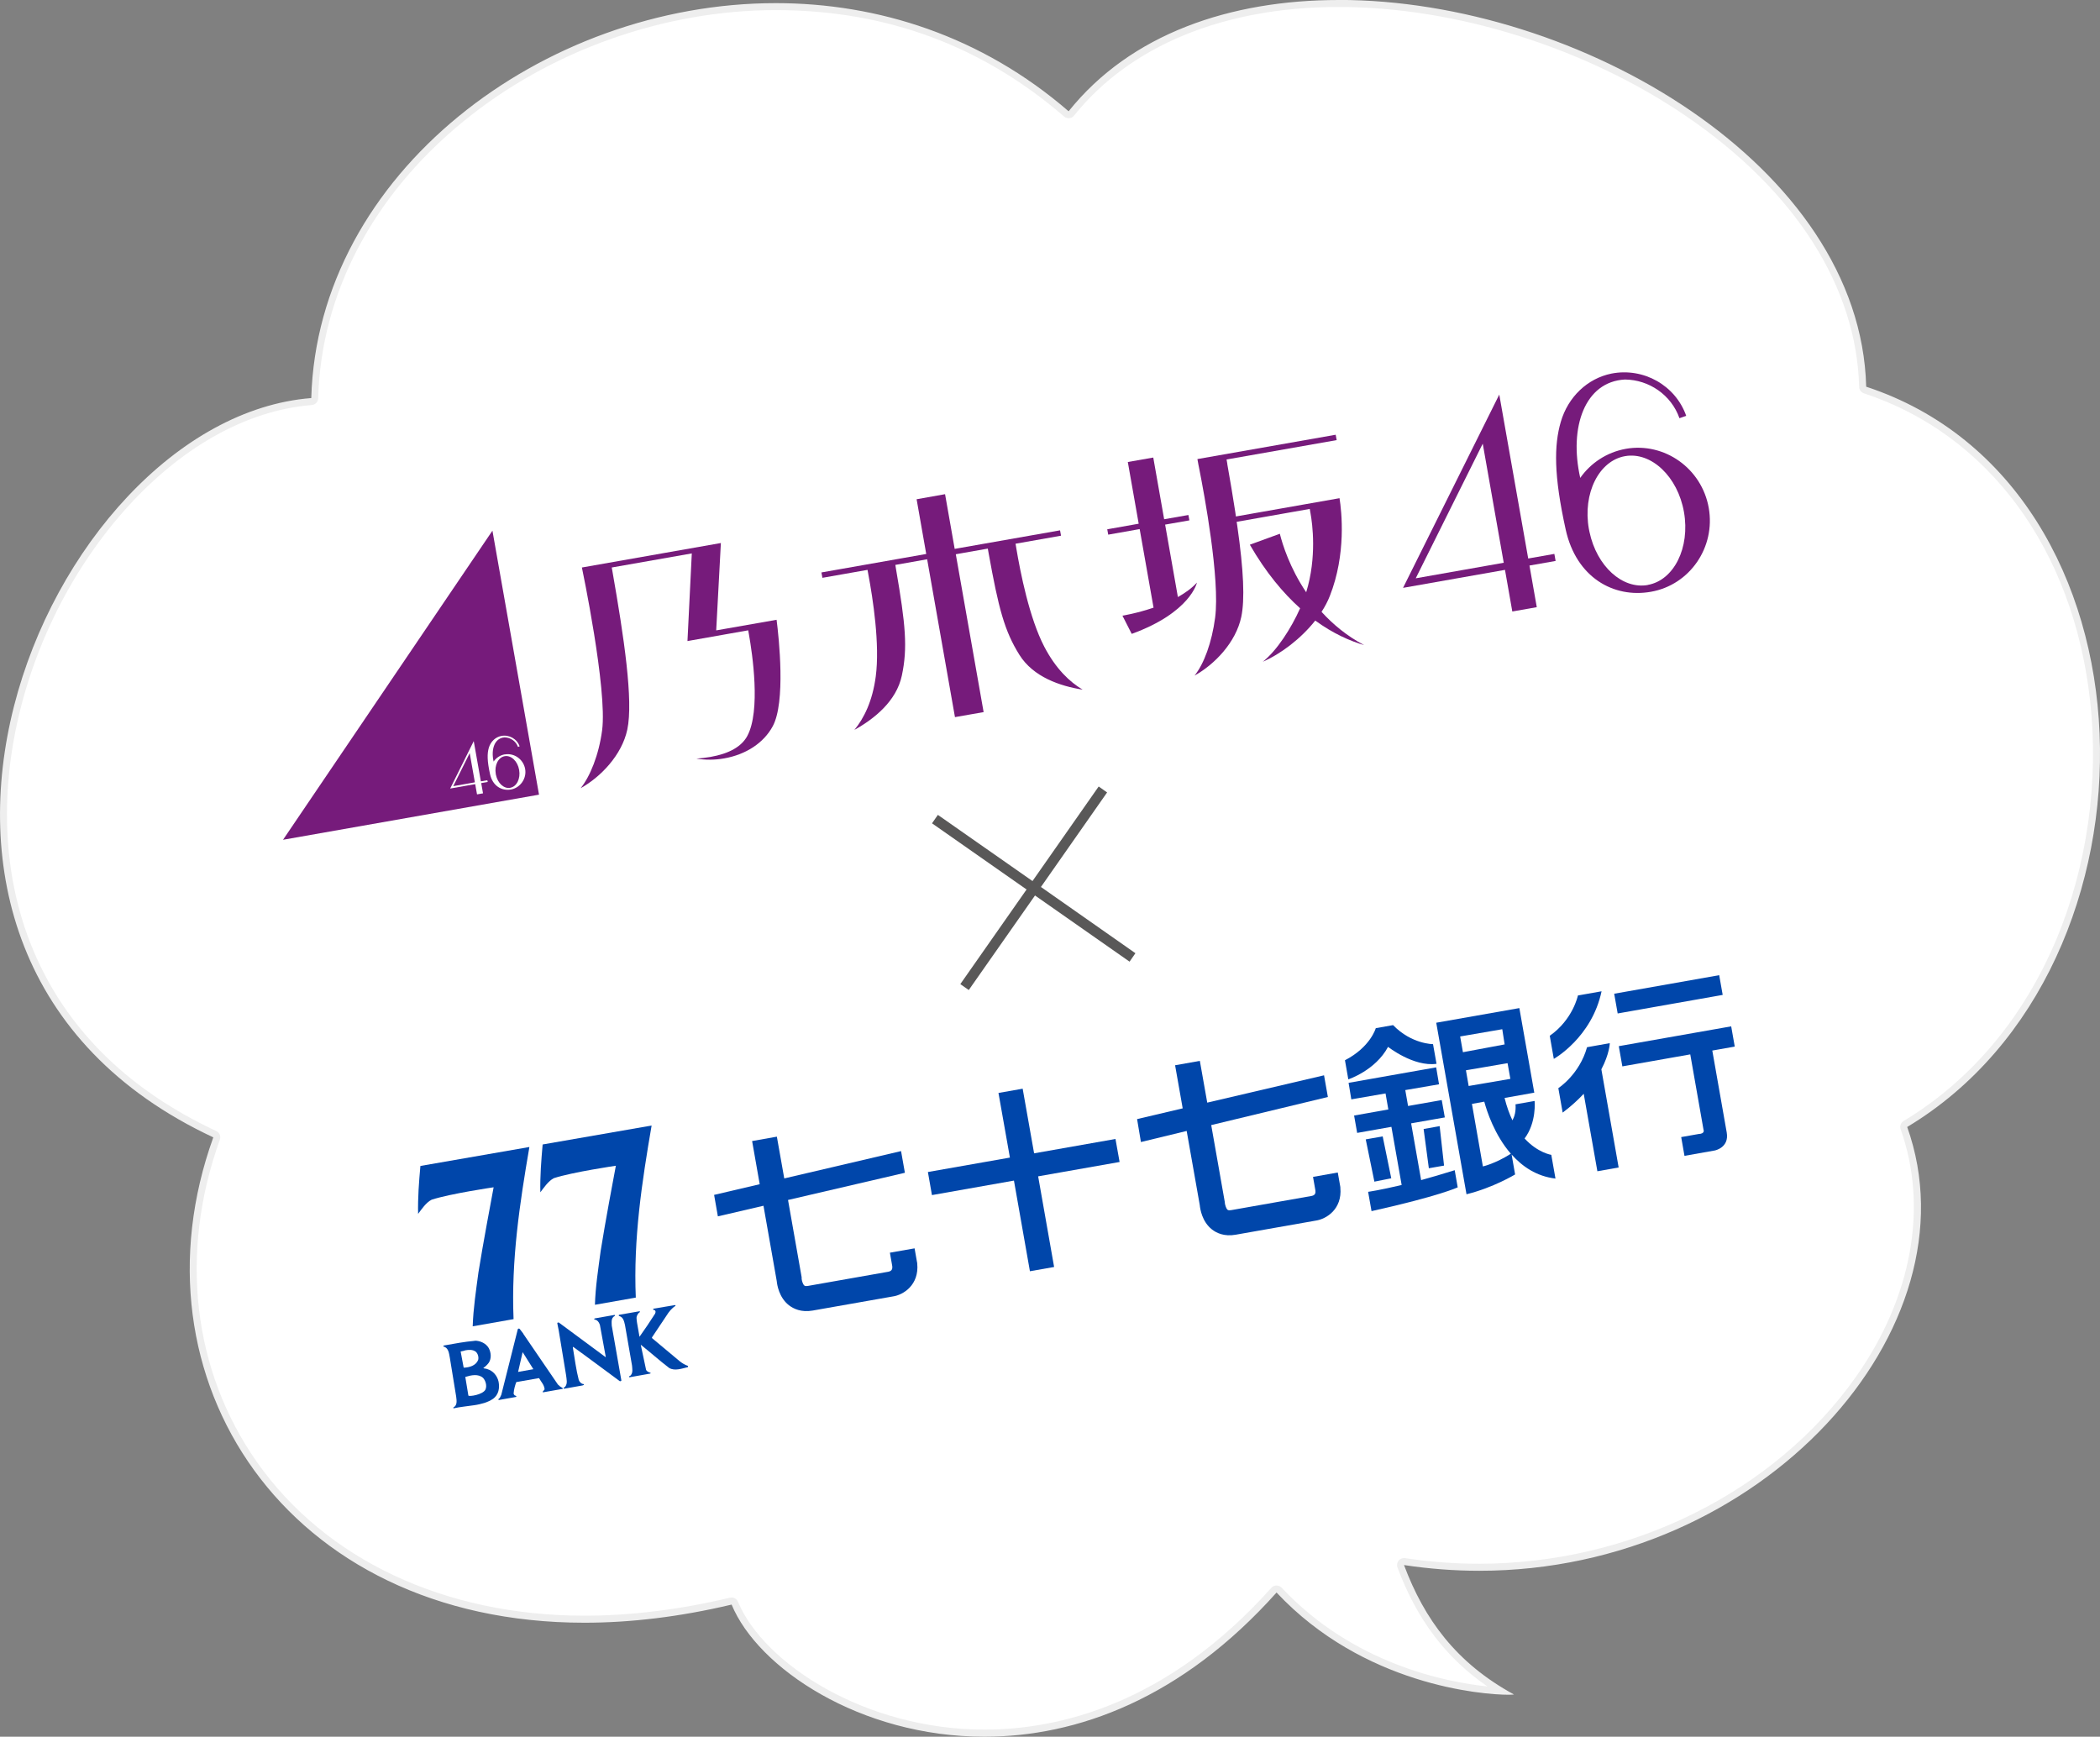 <?xml version="1.0" encoding="UTF-8"?>
<svg id="_レイヤー_2" data-name="レイヤー 2" xmlns="http://www.w3.org/2000/svg" width="301.16" height="249.08" viewBox="0 0 301.16 249.08">
  <rect x="0" y="0" width="301.16" height="249.08" fill="#808080" stroke="none"/>
  <defs>
    <style>
      .cls-1 {
        fill: #761b7b;
      }

      .cls-2 {
        fill: #fff;
      }

      .cls-3 {
        fill: #595858;
      }

      .cls-4 {
        fill: #0046aa;
      }

      .cls-5 {
        fill: #eee;
      }
    </style>
  </defs>
  <g id="_レイヤー_5" data-name="レイヤー 5">
    <g>
      <g>
        <path class="cls-2" d="M141.18,248.58c-17.36,0-32.1-9.68-35.8-18.64-.08-.19-.26-.31-.46-.31-.04,0-.08,0-.12.01-7.22,1.72-14.29,2.59-21,2.59-20.17,0-37.44-8.1-47.37-22.23-9.33-13.27-11.29-30.3-5.38-46.7.09-.24-.02-.51-.26-.62C-2.13,147.27-.66,117.88,1.5,105.95c4.63-25.57,23.6-46.81,43.18-48.36.25-.02.45-.23.46-.48C45.98,26.67,76.26.95,111.26.95c15.62,0,30.03,5.32,41.67,15.38.09.08.21.12.33.12.02,0,.03,0,.05,0,.14-.01.26-.08.34-.19C161.79,6.1,175.41.5,191.98.5s35.69,5.9,50.15,15.77c15.75,10.76,24.62,24.68,24.99,39.21,0,.21.14.4.34.46,18.08,5.96,30.33,22.6,32.77,44.49,2.79,24.99-8.06,49.41-26.99,60.78-.2.12-.29.37-.21.6,4.03,11.31,1.66,24.43-6.49,35.99-11.74,16.65-32.59,26.99-54.41,26.99-3.55,0-7.16-.27-10.71-.81-.02,0-.05,0-.07,0-.15,0-.29.07-.39.19-.11.14-.14.32-.08.49,3.02,8.04,7.61,13.77,14.38,17.89-4.28-.23-20.05-1.92-31.82-14.47-.09-.1-.23-.16-.36-.16h0c-.14,0-.27.06-.37.17-15.15,16.95-30.94,20.51-41.52,20.51Z"/>
        <path class="cls-5" d="M191.98,1c16.85,0,35.49,5.86,49.86,15.68,15.61,10.66,24.41,24.45,24.78,38.81.01.42.29.79.69.92,17.89,5.9,30.01,22.38,32.43,44.07,1.29,11.55-.42,23.7-4.82,34.2-4.73,11.3-12.31,20.32-21.92,26.09-.41.25-.59.74-.43,1.19,3.97,11.15,1.63,24.1-6.43,35.53-11.65,16.52-32.34,26.78-54,26.78-3.53,0-7.11-.27-10.64-.8-.05,0-.1-.01-.15-.01-.3,0-.59.13-.78.37-.22.28-.28.65-.16.98,2.8,7.47,6.95,12.98,12.91,17.06-5.91-.61-19.25-3.21-29.52-14.16-.19-.2-.45-.32-.73-.32h-.01c-.28,0-.55.12-.73.33-15.03,16.81-30.67,20.34-41.15,20.34-17.15,0-31.7-9.52-35.34-18.33-.16-.38-.53-.62-.92-.62-.08,0-.15,0-.23.03-7.19,1.71-14.21,2.58-20.88,2.58-20.01,0-37.12-8.03-46.96-22.03-9.23-13.14-11.17-29.99-5.32-46.24.18-.49-.05-1.03-.52-1.24-12.2-5.7-20.84-14-25.69-24.67C1.09,128.25-.06,117.35,1.99,106.04c2.17-11.97,7.71-23.53,15.6-32.55,8.04-9.19,17.67-14.65,27.12-15.4.51-.04.91-.46.92-.97.41-14.94,7.78-29.03,20.75-39.65C78.81,7.29,95.17,1.45,111.26,1.45s29.79,5.28,41.34,15.26c.18.16.42.24.65.24.03,0,.06,0,.09,0,.27-.02.52-.16.69-.37,8.05-10.05,21.53-15.58,37.95-15.58M191.98,0c-15.52,0-29.82,4.83-38.73,15.96C140.75,5.15,125.9.45,111.26.45,77.86.45,45.53,24.89,44.64,57.09c-38.31,3.02-70.71,79.54-14.05,106.03-12.42,34.48,10.28,69.61,53.22,69.61,6.58,0,13.64-.83,21.11-2.6,3.75,9.09,18.41,18.95,36.26,18.95,13.26,0,28.28-5.44,41.89-20.68,12.47,13.3,29.49,14.66,33.27,14.66.53,0,.8-.03.76-.05-8.26-4.5-12.83-10.76-15.75-18.55,3.65.55,7.26.82,10.79.82,40.65,0,71.63-34.86,61.37-63.65,38.46-23.09,37.08-92-5.88-106.17-.81-31.67-41.21-55.47-75.64-55.47h0Z"/>
      </g>
      <g>
        <g>
          <path class="cls-1" d="M219.16,80.1l-4.15-23.51-13.8,27.72,14.62-2.58,1.05,5.97,3.51-.62-1.05-5.97,3.75-.66-.18-1.01-3.75.66ZM203.03,82.94l9.61-19.31,3.01,17.08-12.62,2.23Z"/>
          <path class="cls-1" d="M233.16,64.37c-2.74.49-5.04,2.04-6.54,4.17h0c-1.64-7.3.67-13.81,6.41-14.11,3.46.03,6.65,2.21,7.82,5.55l.97-.34c-1.54-4.38-6.13-6.96-10.73-6.06-3.44.7-6.22,3.35-7.26,6.93-.97,3.35-1.02,7.63.71,15.46,1.51,6.82,6.83,9.86,12.23,8.9,5.56-.98,9.28-6.38,8.28-12.03-1-5.66-6.34-9.45-11.9-8.47M236.31,83.9c-3.65.64-7.32-2.69-8.36-7.6-.03-.15-.06-.29-.09-.44h0c-.9-5.09,1.43-9.78,5.19-10.44s7.56,2.94,8.45,8.03-1.43,9.78-5.2,10.44"/>
          <path class="cls-1" d="M135.56,70.87l-4.11.73,1.38,7.85-15.03,2.65.14.77,6.47-1.14.11.61c.66,3.51,1.68,10.09,1.07,14.68-.47,3.56-1.7,6-3.06,7.66,2.86-1.59,6.02-4.12,6.8-7.78.85-3.98.54-7.3-.83-15.26l-.1-.62,4.56-.81,3.99,22.64,4.11-.72-3.99-22.64,4.59-.81.11.62c1.43,7.95,2.27,11.18,4.43,14.63,1.99,3.17,5.83,4.47,9.06,4.98-1.84-1.1-3.84-2.97-5.5-6.16-2.14-4.11-3.43-10.63-4.02-14.16l-.1-.61,6.52-1.15-.14-.77-15.11,2.66-1.38-7.85Z"/>
          <path class="cls-1" d="M103.38,77.88l-19.93,3.51s3.67,17.47,2.9,23.34c-.47,3.56-1.73,6.64-3.08,8.31,2.86-1.59,5.91-4.74,6.69-8.4.89-4.16-.49-13.34-2.12-22.63l-.11-.62,11.48-2.02-.62,12.57,8.71-1.54.11.62c.47,2.67,1.72,10.91-.25,14.55-.82,1.51-2.6,2.52-5.28,2.99-.69.12-1.37.19-2.01.24,1.26.21,2.62.21,3.98-.03,3.14-.55,5.68-2.23,6.96-4.6,1.88-3.43.9-12.65.56-15.28l-8.66,1.52.67-12.53Z"/>
          <path class="cls-1" d="M171.64,83.57c-.73.8-1.69,1.48-2.72,2.06l-1.83-10.39,3.48-.61-.14-.77-3.48.61-1.56-8.85-3.65.64,1.56,8.85-4.51.8.14.77,4.51-.8,1.99,11.27c-2.41.82-4.46,1.15-4.46,1.15l1.33,2.61c8.42-3.06,9.35-7.34,9.35-7.34"/>
          <path class="cls-1" d="M176.01,66.52l-.11-.62,15.79-2.78-.14-.77-19.83,3.49.14.78h0s.12.6.12.6c.72,3.63,3,15.87,2.28,21.37-.47,3.56-1.6,6.63-2.95,8.3,2.87-1.59,5.92-4.75,6.7-8.41.52-2.48.35-6.62-.57-13.04l-.09-.6,10.48-1.85.11.62c.27,1.49.93,6.3-.62,11.33-2.35-3.48-3.4-6.87-3.78-8.39l-4.3,1.57c2.31,4.01,4.79,6.95,7.21,9.12-1.27,2.85-3.32,6.06-5.35,7.66,2.54-1.09,5.45-3.28,7.52-5.9,2.55,1.86,4.98,2.93,7.01,3.52-2.5-1.32-4.49-3-6.11-4.77.48-.73.88-1.49,1.18-2.25,2.39-6.04,1.7-12.16,1.4-14.05l-14.86,2.62-.09-.64c-.34-2.21-.73-4.53-1.15-6.9"/>
        </g>
        <polygon class="cls-1" points="70.62 76.11 77.3 113.97 40.59 120.44 70.62 76.11"/>
        <path class="cls-2" d="M68.96,112.06l-1.02-5.77-3.38,6.8,3.59-.63.26,1.47.86-.15-.26-1.47.93-.16-.05-.25-.92.16ZM65,112.75l2.36-4.74.74,4.19-3.1.55Z"/>
        <path class="cls-2" d="M72.39,108.19c-.67.12-1.24.5-1.6,1.03h0c-.41-1.79.16-3.39,1.57-3.46.85,0,1.63.54,1.92,1.36l.24-.08c-.38-1.08-1.51-1.71-2.64-1.49-.84.17-1.52.82-1.78,1.7-.24.82-.25,1.87.18,3.8.37,1.67,1.68,2.42,3,2.18s2.28-1.56,2.03-2.95c-.25-1.38-1.56-2.32-2.92-2.08M73.17,112.99c-.9.16-1.8-.66-2.05-1.87-.01-.04-.02-.07-.02-.11h0c-.22-1.25.35-2.4,1.28-2.56s1.85.72,2.07,1.97-.35,2.4-1.27,2.56"/>
      </g>
      <g>
        <g>
          <g>
            <path class="cls-4" d="M75.92,164.5c-1.39,8.1-2.62,16.23-2.27,24.69l-5.86,1.03c.08-2.56.48-5.14.82-7.72.64-4.04,1.9-10.71,2.18-12.22,0,0-6.17.9-8.89,1.78-.82.42-1.42,1.35-1.94,2.03-.05-2.35.12-4.55.33-6.87l15.64-2.72Z"/>
            <path class="cls-4" d="M93.45,161.41c-1.39,8.1-2.63,16.23-2.27,24.69l-5.86,1.03c.07-2.56.48-5.14.82-7.72.64-4.04,1.89-10.71,2.18-12.22,0,0-6.17.9-8.89,1.78-.81.42-1.42,1.35-1.94,2.03-.05-2.34.13-4.55.33-6.86l15.64-2.72Z"/>
          </g>
          <g>
            <path class="cls-4" d="M86.84,194.64l.03-.04-.84-4.59c-.12-.36-.37-.74-.79-.76-.05-.07,0-.16.08-.17l2.73-.48c.19-.06.18.09.08.15-.52.28-.41.88-.4,1.37l1.37,7.8c.06.13-.11.19-.21.17-2.2-1.61-4.46-3.32-6.7-4.93l-.04.09c.26,1.55.48,3.26.85,4.66.1.3.4.59.72.6.1.16-.12.14-.18.19l-2.64.47c-.21-.18.12-.18.16-.3.37-.48.18-1.08.12-1.65l-1.05-6.38-.21-1.06c.01-.12.14-.12.24-.09l6.69,4.95Z"/>
            <path class="cls-4" d="M91.72,188.03c.15.2-.13.22-.18.34-.37.51-.25.74-.18,1.35.09.46.35,2,.35,2,.74-1.03,1.55-2.24,2.24-3.32.04-.12.11-.27.02-.41-.06-.18-.4-.04-.27-.3l3.13-.52s.06.08.04.12c-.53.32-.94.84-1.29,1.4l-2.09,3.13.04.11,3.95,3.3c.38.3.77.53,1.17.66,0,.07.06.16-.03.19-.86.2-1.84.57-2.64.12-1.41-1.07-2.71-2.25-4.09-3.34l.77,3.62c.11.21.38.33.6.39.08.03.08.11-.08.14l-2.92.52c-.15-.21.2-.18.25-.36.27-.38.16-.87.13-1.32l-1.01-5.81c-.12-.5-.23-1.13-.81-1.29-.1,0-.11-.12-.05-.18l2.93-.51Z"/>
            <path class="cls-4" d="M75.04,191.29l4.97,7.28c.17.18.42.37.63.48,0,0,.22.11,0,.15l-2.78.49c-.1-.2.22-.26.24-.46-.06-.62-.49-1.04-.78-1.55l-.04-.03-3.24.57c-.19.5-.34,1.06-.38,1.61,0,.14.08.22.16.3.11.04.25.05.23.21l-.21.04-2.32.41c-.13-.14.07-.21.15-.29l.22-.46.9-3.57,1.47-5.85c.05-.07.19-.12.27-.02l.51.66ZM74.95,193.93l-.65,2.83,2.19-.39-1.54-2.45Z"/>
            <path class="cls-4" d="M68.09,192.28c.78,0,1.63.39,2.01,1.08.33.63.4,1.46,0,2.08-.23.31-.49.55-.79.76.15.11.38.06.56.15.83.23,1.45.97,1.63,1.81.18.92.01,1.87-.78,2.45-1.55,1.07-3.78.94-5.66,1.37-.05-.01-.06-.09-.04-.12.59-.31.47-.99.4-1.56l-.91-5.58c-.12-.65-.19-1.44-.92-1.6-.03-.06,0-.12.07-.15,1.54-.27,2.93-.54,4.43-.67ZM66.68,193.68c-.2.09-.33.07-.62.15l.43,2.29.04.03c.81-.03,1.71-.3,2.04-1.1.11-.39-.03-.92-.34-1.19-.45-.33-1-.29-1.54-.19ZM66.73,197.49l.44,2.66c.11.18,2.11-.12,2.46-.88.22-.53.02-1.25-.36-1.66-.69-.61-1.7-.39-2.54-.13Z"/>
          </g>
        </g>
        <g>
          <path class="cls-4" d="M114.97,183.27s-.01-.11-.01-.11l-1.95-11.06,16.76-3.9-.55-3.11-16.75,3.92-1.06-5.99-3.55.63,1.09,6.19-6.54,1.53.54,3.08,6.54-1.52,1.9,10.79c.05.53.32,2.36,1.75,3.48.65.5,1.76,1.05,3.41.76,0,0,11.47-2.02,11.47-2.02,1.54-.21,3.81-1.66,3.52-4.72v-.07s-.02-.07-.02-.07l-.36-2.04-3.54.62.34,1.94c.02.28.03.67-.55.79l-11.51,2.03c-.16.03-.42.06-.54-.04-.22-.17-.38-.71-.4-1.02v-.08Z"/>
          <path class="cls-4" d="M175.65,172.41s-.02-.11-.02-.11l-1.93-10.94,16.73-4.03-.55-3.11-16.75,3.92-1.06-5.99-3.55.63,1.09,6.18-6.54,1.54.55,3.29,6.56-1.59,1.88,10.64c.05.54.32,2.37,1.75,3.49.64.5,1.76,1.05,3.41.75-.01,0,11.47-2.02,11.47-2.02,1.53-.22,3.81-1.65,3.53-4.71v-.08s-.01-.07-.01-.07l-.36-2.04-3.55.63.34,1.94c.03.29.04.68-.54.79l-11.5,2.03c-.16.03-.43.06-.55-.04-.21-.17-.37-.71-.4-1.01v-.08Z"/>
          <polygon class="cls-4" points="159.97 163.35 148.3 165.41 146.66 156.14 143.19 156.75 144.83 166.02 133.07 168.09 133.65 171.4 145.41 169.32 147.7 182.32 151.17 181.71 148.88 168.71 160.56 166.65 159.97 163.35"/>
          <path class="cls-4" d="M199.79,147.03c2.65,2.73,5.72,2.72,5.72,2.72l.5,2.82c-3.29.46-6.95-2.43-6.95-2.43-1.81,3.39-5.7,4.66-5.7,4.66l-.48-2.74c3.66-1.89,4.42-4.6,4.42-4.6l2.49-.44ZM197.11,169.47l2.41-.48-1.23-6.01-2.43.43,1.24,6.06ZM204.91,167.55l2.18-.38-.63-5.66-2.3.41.75,5.63ZM203.8,169.23l-1.43-8.12,4.83-.85-.44-2.49-4.83.85-.4-2.28,4.84-.83-.41-2.43-12.56,2.22.39,2.37,4.91-.85.4,2.3-4.91.87.44,2.49,4.91-.87,1.47,8.34c-3.19.76-4.81.98-4.81.98l.49,2.77c9.72-2.16,12.36-3.41,12.36-3.41l-.43-2.46c-1.81.57-3.41,1.03-4.82,1.42ZM222.47,165.63l.6,3.4c-2.72-.32-4.76-1.73-6.29-3.45l.5,2.86s-3.15,1.91-6.97,2.84l-4.34-24.6,11.92-2.1,2.14,12.13-4.26.76c.31,1.24.7,2.32,1.13,3.21.29-.53.52-1.28.44-2.3l2.74-.48s.3,3.07-1.44,5.38c1.9,2.07,3.84,2.35,3.84,2.35ZM209.79,150.91l5.99-1.12-.34-2.18-6.04,1.04.4,2.26ZM210.63,155.75l5.97-1.02-.4-2.25-5.97,1.02.39,2.25ZM216.67,165.47c-2.36-2.72-3.46-6.16-3.81-7.47l-1.77.32,1.57,8.97s1.76-.39,4.01-1.82Z"/>
          <path class="cls-4" d="M222.83,151.86l-.58-3.31c3.33-2.33,4.04-5.78,4.04-5.78l3.39-.6c-1.4,6.64-6.84,9.69-6.84,9.69ZM227.6,150.18c-1.09,3.93-4.12,5.88-4.12,5.88l.62,3.51c1.21-.91,2.2-1.82,3.02-2.7l1.96,11.11,3.05-.54-2.48-14.08c1.17-2.21,1.21-3.75,1.21-3.75l-3.26.58ZM247.05,142.69l-.5-2.83-15.06,2.66.5,2.83,15.06-2.66ZM248.26,147.2l-16.11,2.84.51,2.9,9.74-1.72,1.9,10.8s.27.58-.71.62l-2.49.44.47,2.69,4.35-.77s2.09-.4,1.71-2.57l-2.07-11.76,3.22-.57-.51-2.9Z"/>
        </g>
      </g>
      <polygon class="cls-3" points="158.77 113.65 157.56 112.8 148.07 126.36 134.5 116.87 133.66 118.08 147.22 127.57 137.72 141.14 138.93 141.99 148.43 128.43 161.99 137.92 162.83 136.71 149.28 127.21 158.77 113.65"/>
    </g>
  </g>
</svg>